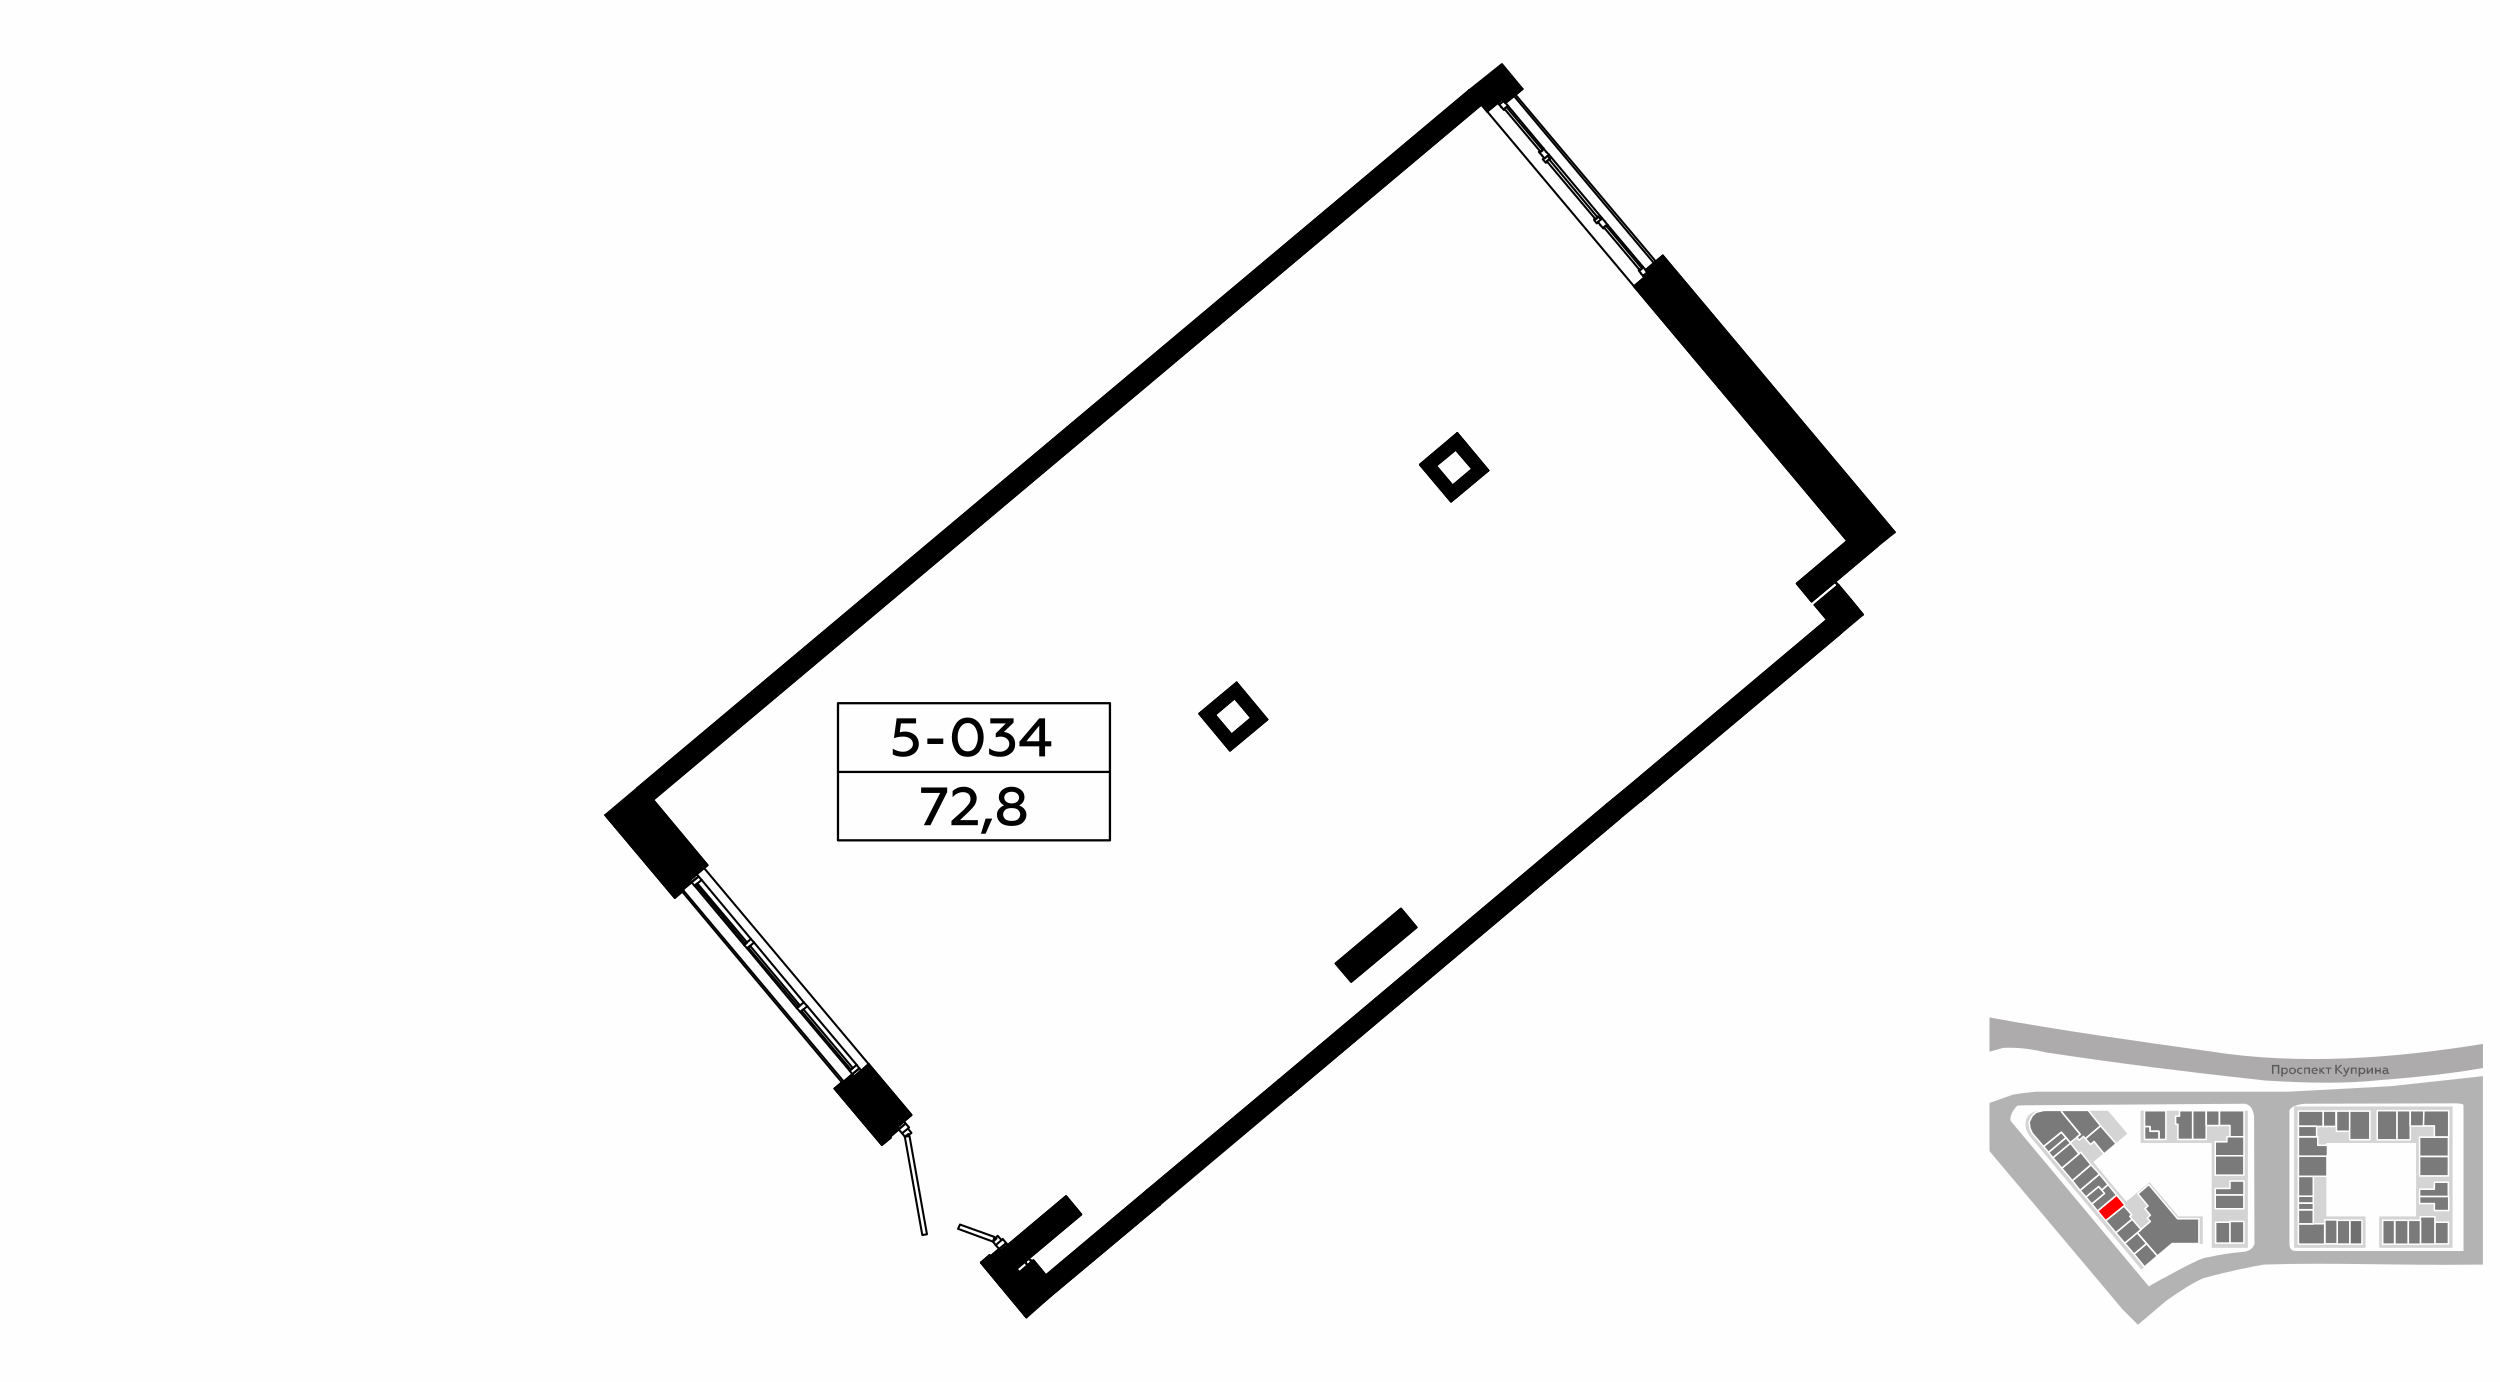<?xml version="1.0" encoding="UTF-8"?>
<!DOCTYPE svg PUBLIC "-//W3C//DTD SVG 1.1//EN" "http://www.w3.org/Graphics/SVG/1.1/DTD/svg11.dtd">
<!-- Creator: CorelDRAW X8 -->
<svg xmlns="http://www.w3.org/2000/svg" xml:space="preserve" width="100%" height="100%" version="1.1" style="shape-rendering:geometricPrecision; text-rendering:geometricPrecision; image-rendering:optimizeQuality; fill-rule:evenodd; clip-rule:evenodd"
viewBox="0 0 6435 3556"
 xmlns:xlink="http://www.w3.org/1999/xlink">
 <defs>
  <style type="text/css">
   <![CDATA[
    .str2 {stroke:black;stroke-width:5.28;stroke-linecap:round;stroke-linejoin:round}
    .str1 {stroke:#010000;stroke-width:5.28;stroke-linecap:round;stroke-linejoin:round}
    .str3 {stroke:black;stroke-width:5.87;stroke-linecap:round;stroke-linejoin:round}
    .str4 {stroke:black;stroke-width:5.87;stroke-linecap:round;stroke-linejoin:round}
    .str0 {stroke:white;stroke-width:3.99;stroke-linecap:round;stroke-linejoin:round}
    .fil1 {fill:none}
    .fil9 {fill:none;fill-rule:nonzero}
    .fil0 {fill:#FEFEFE}
    .fil10 {fill:black}
    .fil4 {fill:#707070}
    .fil3 {fill:#7A7A7A}
    .fil6 {fill:#ADABAB}
    .fil7 {fill:#B3B3B3}
    .fil2 {fill:#D4D4D4}
    .fil5 {fill:red}
    .fil8 {fill:#5B5B5B;fill-rule:nonzero}
    .fil11 {fill:black;fill-rule:nonzero}
   ]]>
  </style>
 </defs>
 <g id="Слой_x0020_1">
  <g id="_663737672">
   <g>
    <rect class="fil0" width="6435" height="3556"/>
    <rect class="fil1" x="5121" y="2235" width="1270" height="1270"/>
    <polygon class="fil2" points="5510,2859 5786,2859 5786,3212 5693,3212 5693,2942 5510,2942 "/>
    <path class="fil2" d="M5670 3131l0 71 -79 0 -79 66 -287 -343 -9 -15c-3,-11 -8,-39 22,-49l18 -2 170 0 50 59 -88 73 85 102 60 -50 74 88 63 0z"/>
    <polygon class="fil2" points="6089,3131 6089,3212 5905,3212 5905,2848 6313,2848 6313,3212 6124,3212 6124,3131 6219,3131 6219,2942 5988,2942 5988,3131 "/>
    <rect class="fil3 str0" x="5916" y="2860" width="64.453" height="39.472"/>
    <rect class="fil3 str0" x="5980" y="2860" width="32.979" height="39.472"/>
    <rect class="fil3 str0" x="6014" y="2860" width="35.166" height="51.885"/>
    <rect class="fil3 str0" x="6048" y="2860" width="51.925" height="73.632"/>
    <rect class="fil3 str0" x="6119" y="2859" width="51.036" height="74.926"/>
    <rect class="fil3 str0" x="6170" y="2859" width="34.014" height="74.907"/>
    <rect class="fil3 str0" x="6204" y="2859" width="34.769" height="39.538"/>
    <polygon class="fil3 str0" points="6239,2859 6303,2859 6303,2927 6266,2927 6266,2898 6238,2898 "/>
    <rect class="fil3 str0" x="6228" y="2927" width="74.301" height="49.627"/>
    <rect class="fil3 str0" x="6228" y="2977" width="74.224" height="49.848"/>
    <polygon class="fil3 str0" points="6231,3061 6266,3061 6266,3043 6302,3043 6302,3080 6228,3080 6228,3061 "/>
    <polygon class="fil3 str0" points="6228,3080 6303,3080 6303,3116 6266,3116 6266,3098 6228,3098 "/>
    <rect class="fil3 str0" x="6267" y="3146" width="35.234" height="55.852"/>
    <rect class="fil3 str0" x="6230" y="3132" width="37.412" height="70.08"/>
    <rect class="fil3 str0" x="6199" y="3141" width="31.3" height="61.64"/>
    <rect class="fil3 str0" x="6164" y="3141" width="34.589" height="61.64"/>
    <rect class="fil3 str0" x="6133" y="3141" width="30.665" height="61.544"/>
    <rect class="fil4 str0" x="6048" y="3141" width="31.706" height="61.541"/>
    <rect class="fil3 str0" x="6016" y="3141" width="32.354" height="61.38"/>
    <rect class="fil3 str0" x="5984" y="3140" width="31.874" height="61.692"/>
    <rect class="fil3 str0" x="5916" y="3150" width="67.671" height="52.438"/>
    <rect class="fil3 str0" x="5916" y="3114" width="38.345" height="36.142"/>
    <rect class="fil3 str0" x="5916" y="3097" width="38.667" height="16.799"/>
    <rect class="fil3 str0" x="5916" y="3079" width="38.349" height="17.412"/>
    <rect class="fil3 str0" x="5916" y="3028" width="38.46" height="51.019"/>
    <rect class="fil3 str0" x="5916" y="2976" width="73.675" height="51.827"/>
    <polygon class="fil3 str0" points="5916,2976 5916,2926 5966,2926 5966,2948 5991,2948 5991,2976 "/>
    <rect class="fil3 str0" x="5916" y="2899" width="46.996" height="26.817"/>
    <polygon class="fil3 str0" points="5520,2859 5575,2859 5575,2933 5557,2933 5557,2912 5534,2912 5534,2900 5520,2900 "/>
    <polygon class="fil3 str0" points="5644,2859 5644,2933 5606,2933 5606,2894 5600,2894 5600,2873 5610,2873 5610,2859 "/>
    <rect class="fil3 str0" x="5644" y="2859" width="34.818" height="73.887"/>
    <rect class="fil3 str0" x="5679" y="2859" width="33.816" height="38.279"/>
    <polygon class="fil3 str0" points="5713,2859 5776,2859 5776,2926 5740,2926 5740,2897 5713,2897 "/>
    <polygon class="fil3 str0" points="5776,2926 5776,2975 5702,2975 5702,2939 5732,2939 5732,2926 "/>
    <rect class="fil3 str0" x="5702" y="2975" width="73.733" height="49.873"/>
    <polygon class="fil3 str0" points="5740,3059 5740,3040 5776,3040 5776,3076 5702,3076 5702,3059 "/>
    <rect class="fil3 str0" x="5702" y="3076" width="73.733" height="35.333"/>
    <rect class="fil3 str0" x="5703" y="3146" width="37.456" height="53.682"/>
    <rect class="fil3 str0" x="5740" y="3144" width="35.813" height="55.602"/>
    <polygon class="fil3 str0" points="5659,3201 5591,3201 5553,3233 5501,3173 5535,3144 5527,3135 5535,3128 5521,3111 5529,3104 5503,3073 5531,3049 5605,3137 5660,3137 5660,3201 "/>
    <polygon class="fil3 str0" points="5525,3201 5493,3228 5520,3261 5553,3233 "/>
    <polygon class="fil3 str0" points="5493,3228 5469,3200 5501,3173 5525,3201 "/>
    <polygon class="fil3 str0" points="5469,3200 5446,3173 5488,3138 5511,3165 "/>
    <polygon class="fil3 str0" points="5446,3173 5420,3142 5467,3104 5487,3127 5482,3131 5488,3138 "/>
    <polygon class="fil5 str0" points="5420,3142 5399,3117 5448,3076 5469,3101 5467,3104 "/>
    <polygon class="fil3 str0" points="5399,3117 5384,3099 5416,3072 5409,3064 5426,3049 5448,3076 "/>
    <polygon class="fil3 str0" points="5384,3099 5369,3081 5402,3054 5417,3072 "/>
    <polygon class="fil3 str0" points="5369,3081 5354,3064 5404,3022 5426,3049 5410,3063 5402,3054 "/>
    <polygon class="fil3 str0" points="5354,3064 5334,3039 5382,2998 5404,3022 "/>
    <polygon class="fil3 str0" points="5334,3039 5307,3007 5356,2966 5382,2998 "/>
    <polygon class="fil3 str0" points="5307,3007 5284,2980 5329,2942 5351,2970 "/>
    <polygon class="fil3 str0" points="5284,2980 5273,2966 5318,2928 5330,2942 "/>
    <polygon class="fil3 str0" points="5273,2966 5260,2951 5306,2914 5318,2928 "/>
    <polygon class="fil3 str0" points="5260,2951 5231,2917 5225,2904 5223,2888 5231,2872 5241,2863 5241,2863 5257,2859 5261,2858 5306,2858 5307,2862 5355,2920 5329,2941 5306,2914 "/>
    <polygon class="fil3 str0" points="5306,2858 5375,2858 5407,2898 5368,2931 5363,2925 5352,2935 5346,2927 5355,2920 5307,2862 "/>
    <polygon class="fil3 str0" points="5407,2898 5447,2944 5416,2970 5390,2938 5381,2946 5368,2931 "/>
    <path class="fil6" d="M6391 2749c-57,10 -124,20 -263,31 -85,9 -176,9 -300,1 -209,-23 -369,-43 -561,-72 -35,-8 -63,-13 -110,-12l-36 10 0 -88c192,35 373,60 566,87 231,37 476,18 704,-19l0 62z"/>
    <path class="fil7" d="M5531 3311l-355 -425c-2,-4 -2,-10 3,-22 4,-7 10,-16 14,-18 7,-1 18,-1 26,-1l560 -4c8,2 13,6 16,11 4,7 6,14 7,21l1 329c-4,12 -13,17 -25,20 -45,4 -50,5 -104,16 -14,3 -64,29 -99,49 -15,7 -29,16 -44,24zm380 -466c11,-3 19,-4 26,-4l385 -1c17,1 19,3 19,5l0 375 -432 0c-11,0 -17,-6 -16,-24l0 -331c-2,-10 6,-16 18,-20zm-790 118l343 408 39 39 72 -61c31,-23 76,-51 97,-59 60,-17 135,-32 156,-35 190,-6 319,3 563,0l0 -404 0 -81 -239 26 -262 14 -648 0c-21,2 -42,4 -62,8l-59 21 0 124z"/>
    <polygon class="fil8" points="5852,2764 5852,2745 5863,2745 5863,2764 5867,2764 5867,2741 5848,2741 5848,2764 "/>
    <path id="1" class="fil8" d="M5881 2748c-2,0 -4,1 -5,2l0 -2 -4 0 0 23 4 0 0 -9c1,2 3,3 5,3 3,0 4,-1 6,-3 1,-1 2,-3 2,-6 0,-2 -1,-4 -2,-6 -2,-1 -3,-2 -6,-2zm-1 3c2,0 3,0 4,1 1,1 2,3 2,4 0,2 -1,3 -2,4 -1,1 -2,2 -4,2 -2,0 -4,-2 -4,-3l0 -5c0,-2 2,-3 4,-3z"/>
    <path id="2" class="fil8" d="M5901 2762c-2,0 -3,-1 -4,-2 -1,-1 -2,-2 -2,-4 0,-1 1,-3 2,-4 1,-1 2,-1 4,-1 1,0 3,0 4,1 1,1 1,3 1,4 0,2 0,3 -1,4 -1,1 -3,2 -4,2zm0 3c2,0 4,-1 6,-3 2,-1 3,-3 3,-6 0,-2 -1,-4 -3,-6 -2,-1 -4,-2 -6,-2 -3,0 -5,1 -7,2 -1,2 -2,4 -2,6 0,3 1,5 2,6 2,2 4,3 7,3z"/>
    <path id="3" class="fil8" d="M5921 2765c2,0 4,-1 5,-2l0 -3c-1,1 -3,2 -4,2 -2,0 -3,-1 -4,-2 -2,-1 -2,-2 -2,-4 0,-1 0,-3 2,-4 1,-1 2,-1 4,-1 1,0 3,0 4,1l0 -3c-1,-1 -3,-1 -5,-1 -2,0 -4,0 -6,2 -2,2 -3,4 -3,6 0,3 1,5 3,6 2,2 4,3 6,3z"/>
    <polygon id="4" class="fil8" points="5934,2764 5934,2751 5942,2751 5942,2764 5946,2764 5946,2748 5931,2748 5931,2764 "/>
    <path id="5" class="fil8" d="M5950 2756c0,3 0,5 2,6 2,2 4,3 7,3 2,0 4,-1 5,-2l0 -3c-1,1 -3,2 -5,2 -3,0 -5,-2 -6,-5l13 0 0 -1c0,-3 -1,-5 -4,-7 -1,-1 -2,-1 -4,-1 -3,0 -5,1 -6,2 -2,2 -2,4 -2,6zm3 -1c0,-3 2,-4 5,-4 1,0 2,0 3,1 1,1 1,2 1,3l-9 0z"/>
    <polygon id="6" class="fil8" points="5973,2764 5973,2757 5980,2764 5985,2764 5976,2755 5984,2748 5979,2748 5973,2754 5973,2748 5970,2748 5970,2764 "/>
    <polygon id="7" class="fil8" points="5995,2764 5995,2751 6001,2751 6001,2748 5986,2748 5986,2751 5992,2751 5992,2764 "/>
    <polygon id="8" class="fil8" points="6015,2764 6015,2753 6026,2764 6031,2764 6018,2752 6029,2741 6024,2741 6015,2751 6015,2741 6011,2741 6011,2764 "/>
    <path id="9" class="fil8" d="M6034 2771c3,0 5,-2 6,-5l8 -18 -4 0 -5 11 -4 -11 -4 0 7 16c-1,3 -3,4 -4,4 -1,0 -2,0 -3,-1l0 3c1,1 2,1 3,1z"/>
    <polygon id="10" class="fil8" points="6055,2764 6055,2751 6063,2751 6063,2764 6066,2764 6066,2748 6051,2748 6051,2764 "/>
    <path id="11" class="fil8" d="M6081 2748c-3,0 -5,1 -6,2l0 -2 -4 0 0 23 4 0 0 -9c1,2 3,3 6,3 2,0 4,-1 5,-3 2,-1 3,-3 3,-6 0,-2 -1,-4 -3,-6 -1,-1 -3,-2 -5,-2zm-1 3c1,0 2,0 3,1 1,1 2,3 2,4 0,2 -1,3 -2,4 -1,1 -2,2 -3,2 -2,0 -4,-2 -5,-3l0 -5c1,-2 3,-3 5,-3z"/>
    <polygon id="12" class="fil8" points="6096,2764 6104,2753 6104,2764 6108,2764 6108,2748 6105,2748 6096,2759 6096,2748 6092,2748 6092,2764 "/>
    <polygon id="13" class="fil8" points="6117,2764 6117,2758 6125,2758 6125,2764 6128,2764 6128,2748 6125,2748 6125,2754 6117,2754 6117,2748 6113,2748 6113,2764 "/>
    <path id="14" class="fil8" d="M6149 2761c-1,0 -2,0 -2,-1l0 -6c0,-4 -3,-6 -7,-6 -3,0 -4,0 -6,1l0 3c1,-1 3,-1 5,-1 3,0 5,1 5,3l0 1c-2,-1 -3,-1 -5,-1 -2,0 -4,0 -5,1 -1,1 -2,3 -2,4 0,2 1,3 2,4 1,1 2,2 4,2 3,0 5,-1 6,-3 1,2 2,2 3,2 1,0 2,0 3,0l0 -3c-1,0 -1,0 -1,0zm-5 -1c-1,1 -3,2 -5,2 -2,0 -3,-1 -3,-3 0,-2 1,-2 3,-2 2,0 3,0 5,1l0 2z"/>
    <polygon class="fil3 str0" points="5522,2900 5534,2900 5534,2912 5557,2912 5557,2933 5520,2933 5520,2900 "/>
   </g>
   <g>
    <polyline class="fil9 str1" points="2686,3351 2723,3320 2660,3244 2623,3276 "/>
    <polyline class="fil9 str1" points="2309,2901 2346,2870 2236,2739 2199,2771 "/>
    <polyline class="fil9 str1" points="3782,232 3828,287 3855,265 "/>
    <polyline class="fil9 str1" points="4233,714 4206,737 4638,1252 4755,1392 "/>
    <path class="fil9 str1" d="M2623 3276l-8 -9m-39 -47l-4 -5"/>
    <path class="fil9 str1" d="M2291 2926l22 -19 -4 -6m-110 -130l-5 -6 -22 19"/>
    <polyline class="fil9 str1" points="1757,2290 1780,2271 1775,2266 "/>
    <polyline class="fil9 str1" points="1558,2098 1737,2311 1759,2292 1757,2290 "/>
    <path class="fil9 str1" d="M2148 2802l122 145 23 -19 -2 -2m-119 -142l-1 -1 -23 19"/>
    <line class="fil9 str1" x1="2574" y1="3309" x2="2619" y2= "3271" />
    <line class="fil9 str1" x1="2547" y1="3231" x2="2525" y2= "3250" />
    <line class="fil9 str1" x1="4877" y1="1370" x2="4280" y2= "658" />
    <line class="fil9 str1" x1="1759" y1="2292" x2="2171" y2= "2783" />
    <line class="fil9 str1" x1="2167" y1="2786" x2="1756" y2= "2295" />
    <polyline class="fil9 str1" points="3871,260 3875,265 3919,229 "/>
    <line class="fil9 str1" x1="3901" y1="244" x2="4262" y2= "673" />
    <line class="fil9 str1" x1="4257" y1="677" x2="3897" y2= "247" />
    <line class="fil9 str1" x1="4229" y1="687" x2="4138" y2= "579" />
    <line class="fil9 str1" x1="4124" y1="562" x2="3987" y2= "398" />
    <line class="fil9 str1" x1="3973" y1="382" x2="3882" y2= "273" />
    <line class="fil9 str1" x1="2572" y1="3215" x2="2549" y2= "3234" />
    <path class="fil9 str1" d="M2525 3250l117 141m-93 -157l-2 -3"/>
    <polyline class="fil9 str1" points="4280,658 4236,695 4240,701 "/>
    <polyline class="fil9 str1" points="2594,3205 2590,3200 2572,3215 2576,3220 2594,3205 "/>
    <polyline class="fil9 str1" points="2331,2892 2327,2886 2309,2901 2313,2907 2331,2892 "/>
    <polyline class="fil9 str1" points="2217,2756 2212,2750 2194,2765 2199,2771 2217,2756 "/>
    <polyline class="fil9 str1" points="1798,2256 1793,2250 1775,2266 1780,2271 1798,2256 "/>
    <polyline class="fil9 str1" points="2195,2749 2068,2598 2063,2602 2190,2753 2195,2749 "/>
    <polyline class="fil9 str1" points="1923,2426 1795,2274 1791,2277 1919,2430 1923,2426 "/>
    <line class="fil9 str1" x1="2078" y1="2590" x2="2205" y2= "2741" />
    <line class="fil9 str1" x1="2187" y1="2756" x2="2060" y2= "2605" />
    <line class="fil9 str1" x1="1806" y1="2265" x2="1933" y2= "2417" />
    <line class="fil9 str1" x1="1915" y1="2432" x2="1788" y2= "2280" />
    <polyline class="fil9 str1" points="2212,2750 2205,2741 2187,2756 2194,2765 2212,2750 "/>
    <polyline class="fil9 str1" points="1941,2426 1933,2417 1915,2432 1923,2441 1941,2426 "/>
    <polyline class="fil9 str1" points="1806,2265 1798,2256 1780,2271 1788,2280 1806,2265 "/>
    <polyline class="fil9 str1" points="2322,2917 2329,2926 2338,2919 2340,2921 2346,2916 2337,2905 2322,2917 "/>
    <polyline class="fil9 str1" points="2556,3196 2563,3205 2578,3192 2568,3181 2563,3186 2565,3188 2556,3196 "/>
    <polyline class="fil9 str1" points="2374,3179 2386,3177 2341,2924 2329,2926 2374,3179 "/>
    <polyline class="fil9 str1" points="2466,3163 2556,3196 2560,3184 2471,3152 2466,3163 "/>
    <polyline class="fil9 str1" points="2590,3200 2581,3189 2578,3192 "/>
    <polyline class="fil9 str1" points="2563,3205 2572,3215 2590,3200 "/>
    <polyline class="fil9 str1" points="2337,2905 2340,2902 2331,2892 2313,2907 2322,2917 "/>
    <line class="fil9 str1" x1="4224" y1="704" x2="4229" y2= "710" />
    <line class="fil9 str1" x1="3859" y1="269" x2="3864" y2= "275" />
    <polyline class="fil9 str1" points="4229,710 4233,714 4244,705 4240,701 4229,710 "/>
    <polyline class="fil9 str1" points="3871,260 3867,255 3855,265 3859,269 3871,260 "/>
    <polyline class="fil9 str1" points="3964,389 3966,391 3971,387 3969,384 "/>
    <polyline class="fil9 str1" points="3874,282 3872,280 3878,275 3879,277 "/>
    <polyline class="fil9 str1" points="3980,391 3973,382 3969,384 3879,277 3882,273 3875,265 "/>
    <polyline class="fil9 str1" points="3864,275 3871,283 3874,282 3964,389 3961,391 3969,400 "/>
    <line class="fil9 str1" x1="4111" y1="558" x2="3989" y2= "412" />
    <line class="fil9 str1" x1="3983" y1="417" x2="4105" y2= "562" />
    <polyline class="fil9 str1" points="4131,570 4124,562 4120,564 4114,557 4111,558 "/>
    <polyline class="fil9 str1" points="4119,579 4114,572 4110,575 4103,566 4105,562 "/>
    <polyline class="fil9 str1" points="3989,412 3990,409 3984,402 3987,398 3980,391 "/>
    <polyline class="fil9 str1" points="3969,400 3975,407 3971,410 3979,419 3983,417 "/>
    <polyline class="fil9 str1" points="3983,417 3981,415 3987,410 3989,412 "/>
    <polyline class="fil9 str1" points="4111,558 4113,560 4107,565 4105,562 "/>
    <polyline class="fil9 str1" points="3984,402 3983,401 3976,408 3975,407 "/>
    <polyline class="fil9 str1" points="4120,564 4121,565 4113,571 4114,572 "/>
    <polyline class="fil9 str1" points="4219,693 4221,696 4227,691 4225,689 "/>
    <polyline class="fil9 str1" points="4130,587 4128,585 4134,580 4136,583 "/>
    <polyline class="fil9 str1" points="4236,695 4229,687 4225,689 4136,583 4138,579 4131,570 "/>
    <polyline class="fil9 str1" points="4119,579 4127,588 4130,587 4219,693 4218,696 4224,704 "/>
    <polyline class="fil9 str1" points="2059,2588 1931,2435 1926,2439 2055,2592 2059,2588 "/>
    <line class="fil9 str1" x1="1941" y1="2426" x2="2069" y2= "2580" />
    <line class="fil9 str1" x1="2051" y1="2595" x2="1923" y2= "2441" />
    <polyline class="fil9 str1" points="2078,2590 2069,2580 2051,2595 2060,2605 2078,2590 "/>
    <polyline class="fil9 str1" points="2615,3267 2783,3126 2744,3079 2576,3220 "/>
    <polyline class="fil9 str1" points="3478,2527 3646,2387 3606,2339 3438,2480 3478,2527 "/>
    <polyline class="fil9 str1" points="1775,2266 1821,2227 1681,2059 1671,2066 "/>
    <line class="fil9 str1" x1="4663" y1="1548" x2="4832" y2= "1406" />
    <polyline class="fil9 str1" points="4794,1360 4625,1502 4663,1548 "/>
    <line class="fil9 str1" x1="1812" y1="2234" x2="2236" y2= "2739" />
    <line class="fil9 str1" x1="4206" y1="737" x2="3828" y2= "287" />
    <polyline class="fil9 str1" points="3322,2818 3291,2781 2954,3063 2985,3101 "/>
    <polyline class="fil9 str1" points="4708,1526 4732,1506 4764,1544 "/>
    <path class="fil9 str1" d="M4708 1592l31 37m56 -47l-31 -38 -56 48"/>
    <path class="fil9 str1" d="M4137 2070l31 37m57 -47l-31 -37 -57 47"/>
    <line class="fil9 str1" x1="2624" y1="3275" x2="2616" y2= "3266" />
    <line class="fil9 str1" x1="2638" y1="3248" x2="2645" y2= "3257" />
    <line class="fil9 str1" x1="2616" y1="3266" x2="2624" y2= "3275" />
    <polyline class="fil9 str1" points="2643,3243 2642,3244 2641,3247 2640,3248 2641,3249 2640,3251 2641,3252 2642,3253 2643,3254 2645,3255 2647,3255 2650,3253 2651,3252 2652,3251 2653,3250 2653,3248 2654,3247 2653,3246 2654,3244 2653,3243 2651,3243 2650,3241 2648,3241 2646,3242 2644,3242 2643,3243 "/>
    <line class="fil9 str1" x1="4723" y1="1498" x2="4731" y2= "1507" />
    <polyline class="fil9 str1" points="4709,1527 4710,1526 4715,1532 4715,1534 4717,1532 4716,1531 4711,1525 4718,1519 4723,1525 4723,1527 4726,1524 4724,1524 4719,1518 4733,1507 4724,1497 "/>
    <line class="fil9 str1" x1="4708" y1="1526" x2="4731" y2= "1507" />
    <polyline class="fil9 str1" points="4740,1564 4194,2023 4225,2060 4739,1629 4708,1592 "/>
    <polyline class="fil9 str1" points="4137,2070 3291,2781 3322,2818 4168,2107 4137,2070 "/>
    <polyline class="fil9 str1" points="2954,3063 2692,3283 2723,3320 2985,3101 2954,3063 "/>
    <polyline class="fil9 str1" points="3782,232 1640,2029 1671,2066 3813,269 3782,232 "/>
    <polyline class="fil9 str1" points="3127,1840 3178,1797 3221,1848 3170,1891 "/>
    <line class="fil9 str1" x1="3262" y1="1852" x2="3183" y2= "1757" />
    <line class="fil9 str1" x1="3170" y1="1891" x2="3127" y2= "1840" />
    <polyline class="fil9 str1" points="3183,1757 3087,1837 3166,1932 3262,1852 "/>
    <polyline class="fil9 str1" points="3696,1199 3747,1157 3790,1207 3739,1250 "/>
    <line class="fil9 str1" x1="3831" y1="1211" x2="3751" y2= "1115" />
    <line class="fil9 str1" x1="3739" y1="1250" x2="3696" y2= "1199" />
    <polyline class="fil9 str1" points="3751,1115 3655,1196 3735,1291 3831,1211 "/>
    <line class="fil9 str1" x1="4671" y1="1557" x2="4703" y2= "1595" />
    <polyline class="fil9 str1" points="4740,1564 4708,1526 4671,1557 "/>
    <polygon class="fil10 str2" points="2642,3391 2704,3336 2723,3320 2692,3283 2660,3244 2653,3250 2647,3255 2645,3257 2624,3275 2623,3276 2619,3271 2574,3309 "/>
    <polygon class="fil10 str2" points="2574,3309 2619,3271 2615,3267 2616,3266 2638,3248 2642,3244 2644,3242 2783,3126 2744,3079 2594,3205 2576,3220 2572,3215 2549,3234 2547,3231 2525,3250 "/>
    <polygon class="fil10 str2" points="2954,3063 2692,3283 2723,3320 2985,3101 "/>
    <polygon class="fil10 str2" points="2954,3063 2985,3101 3322,2818 3291,2781 "/>
    <polygon class="fil10 str2" points="3291,2781 3322,2818 4168,2107 4137,2070 "/>
    <polygon class="fil10 str2" points="3478,2527 3646,2387 3606,2339 3438,2480 "/>
    <polygon class="fil10 str2" points="4168,2107 4225,2060 4194,2023 4137,2070 "/>
    <polygon class="fil10 str2" points="4225,2060 4739,1629 4708,1592 4703,1595 4194,2023 "/>
    <polygon class="fil10 str2" points="2327,2886 2346,2870 2236,2739 2217,2756 2199,2771 2194,2765 2172,2784 2171,2783 2167,2786 2148,2802 2270,2947 2293,2928 2291,2926 2313,2907 2309,2901 "/>
    <polygon class="fil10 str2" points="1558,2098 1737,2311 1756,2295 1759,2292 1757,2290 1780,2271 1775,2266 1793,2250 1812,2234 1821,2227 1681,2059 1671,2066 1640,2029 1621,2045 1558,2098 "/>
    <polygon class="fil10 str2" points="1681,2059 3813,269 3782,232 3773,240 1640,2029 1671,2066 "/>
    <path class="fil10 str2" d="M3183 1757l-96 80 79 95 96 -80 -79 -95zm-5 40l43 51 -51 43 -43 -51 51 -43z"/>
    <path class="fil10 str2" d="M3655 1196l80 95 96 -80 -80 -96 -96 81zm135 11l-51 43 -43 -51 51 -42 43 50z"/>
    <polygon class="fil10 str2" points="3866,165 3782,232 3813,269 3828,287 3855,265 3867,255 3871,260 3875,265 3897,247 3901,244 3919,229 "/>
    <polygon class="fil10 str2" points="4877,1370 4280,658 4262,673 4257,677 4236,695 4240,701 4244,705 4233,714 4206,737 4638,1252 4755,1392 4794,1360 4832,1406 "/>
    <polygon class="fil10 str2" points="4724,1497 4832,1406 4794,1360 4755,1392 4625,1502 4663,1548 4723,1498 "/>
    <polygon class="fil10 str2" points="4740,1564 4715,1534 4709,1527 4708,1526 4671,1557 4703,1595 4708,1592 "/>
    <polygon class="fil10 str2" points="4795,1582 4764,1544 4740,1564 4708,1592 4739,1629 "/>
    <polygon class="fil10 str2" points="4740,1564 4764,1544 4733,1507 4719,1518 4724,1524 4726,1524 4723,1527 4723,1525 4718,1519 4711,1525 4716,1531 4717,1532 4715,1534 "/>
    <g>
     <rect class="fil1 str3" x="2157" y="1810" width="700" height="353"/>
     <path class="fil11" d="M2325 1948c12,0 21,-3 29,-9 7,-6 11,-14 11,-24 0,-9 -3,-17 -10,-23 -7,-6 -16,-9 -26,-9 -5,0 -9,1 -13,2l3 -23 39 0 0 -13 -50 0 -7 51c9,-3 16,-4 24,-4 15,0 25,8 25,19 0,6 -3,11 -8,14 -5,4 -10,6 -18,6 -9,0 -18,-3 -26,-8l0 15c7,4 17,6 27,6z"/>
     <polygon id="1" class="fil11" points="2428,1915 2428,1901 2387,1901 2387,1915 "/>
     <path id="2" class="fil11" d="M2491 1948c12,0 22,-4 30,-14 7,-10 11,-22 11,-36 0,-14 -4,-26 -11,-36 -8,-10 -18,-15 -30,-15 -13,0 -23,5 -30,15 -7,10 -11,22 -11,36 0,14 4,26 11,36 7,10 17,14 30,14zm0 -14c-8,0 -14,-3 -19,-10 -5,-8 -7,-16 -7,-26 0,-11 2,-19 7,-26 5,-7 11,-11 19,-11 8,0 14,4 19,11 4,7 7,15 7,26 0,10 -3,19 -7,26 -5,7 -11,10 -19,10z"/>
     <path id="3" class="fil11" d="M2575 1948c11,0 20,-3 27,-9 8,-6 11,-14 11,-24 0,-9 -3,-16 -8,-21 -6,-6 -13,-9 -21,-10l25 -24 0 -11 -60 0 0 13 40 0 -26 26 0 10c4,-1 8,-2 12,-2 14,0 23,8 23,19 0,6 -3,11 -7,14 -5,4 -10,6 -17,6 -11,0 -20,-3 -28,-9l0 15c8,5 17,7 29,7z"/>
     <path id="4" class="fil11" d="M2690 1947l0 -26 16 0 0 -13 -16 0 0 -59 -15 0 -51 60 0 12 51 0 0 26 15 0zm-15 -79l0 40 -33 0 33 -40z"/>
     <line class="fil1 str4" x1="2157" y1="1987" x2="2857" y2= "1987" />
     <polygon class="fil11" points="2395,2124 2438,2039 2438,2027 2371,2027 2371,2041 2420,2041 2378,2124 "/>
     <path id="1" class="fil11" d="M2517 2124l0 -13 -46 0 21 -20c8,-8 14,-14 17,-19 3,-5 5,-11 5,-18 0,-8 -4,-15 -10,-21 -6,-5 -14,-8 -23,-8 -12,0 -21,4 -29,11l0 16c8,-9 17,-13 27,-13 12,0 19,7 19,17 0,5 -1,9 -4,13 -3,4 -7,9 -14,16l-31 28 0 11 68 0z"/>
     <polygon id="2" class="fil11" points="2537,2146 2554,2107 2537,2107 2525,2146 "/>
     <path id="3" class="fil11" d="M2623 2073c9,-4 14,-12 14,-21 0,-8 -3,-14 -9,-19 -6,-5 -14,-8 -24,-8 -10,0 -18,3 -24,8 -6,5 -9,11 -9,19 0,9 5,17 14,21 -11,4 -19,13 -19,24 0,9 4,16 11,22 7,5 16,7 27,7 11,0 20,-2 27,-7 7,-6 11,-13 11,-22 0,-11 -8,-20 -19,-24zm-19 -5c-11,0 -19,-6 -19,-15 0,-9 8,-15 19,-15 11,0 19,6 19,15 0,9 -8,15 -19,15zm22 28c0,5 -2,9 -6,13 -4,3 -10,4 -16,4 -6,0 -12,-1 -16,-4 -4,-4 -6,-8 -6,-13 0,-4 2,-8 6,-12 4,-3 10,-4 16,-4 6,0 12,1 16,4 4,4 6,8 6,12z"/>
    </g>
   </g>
  </g>
 </g>
</svg>
